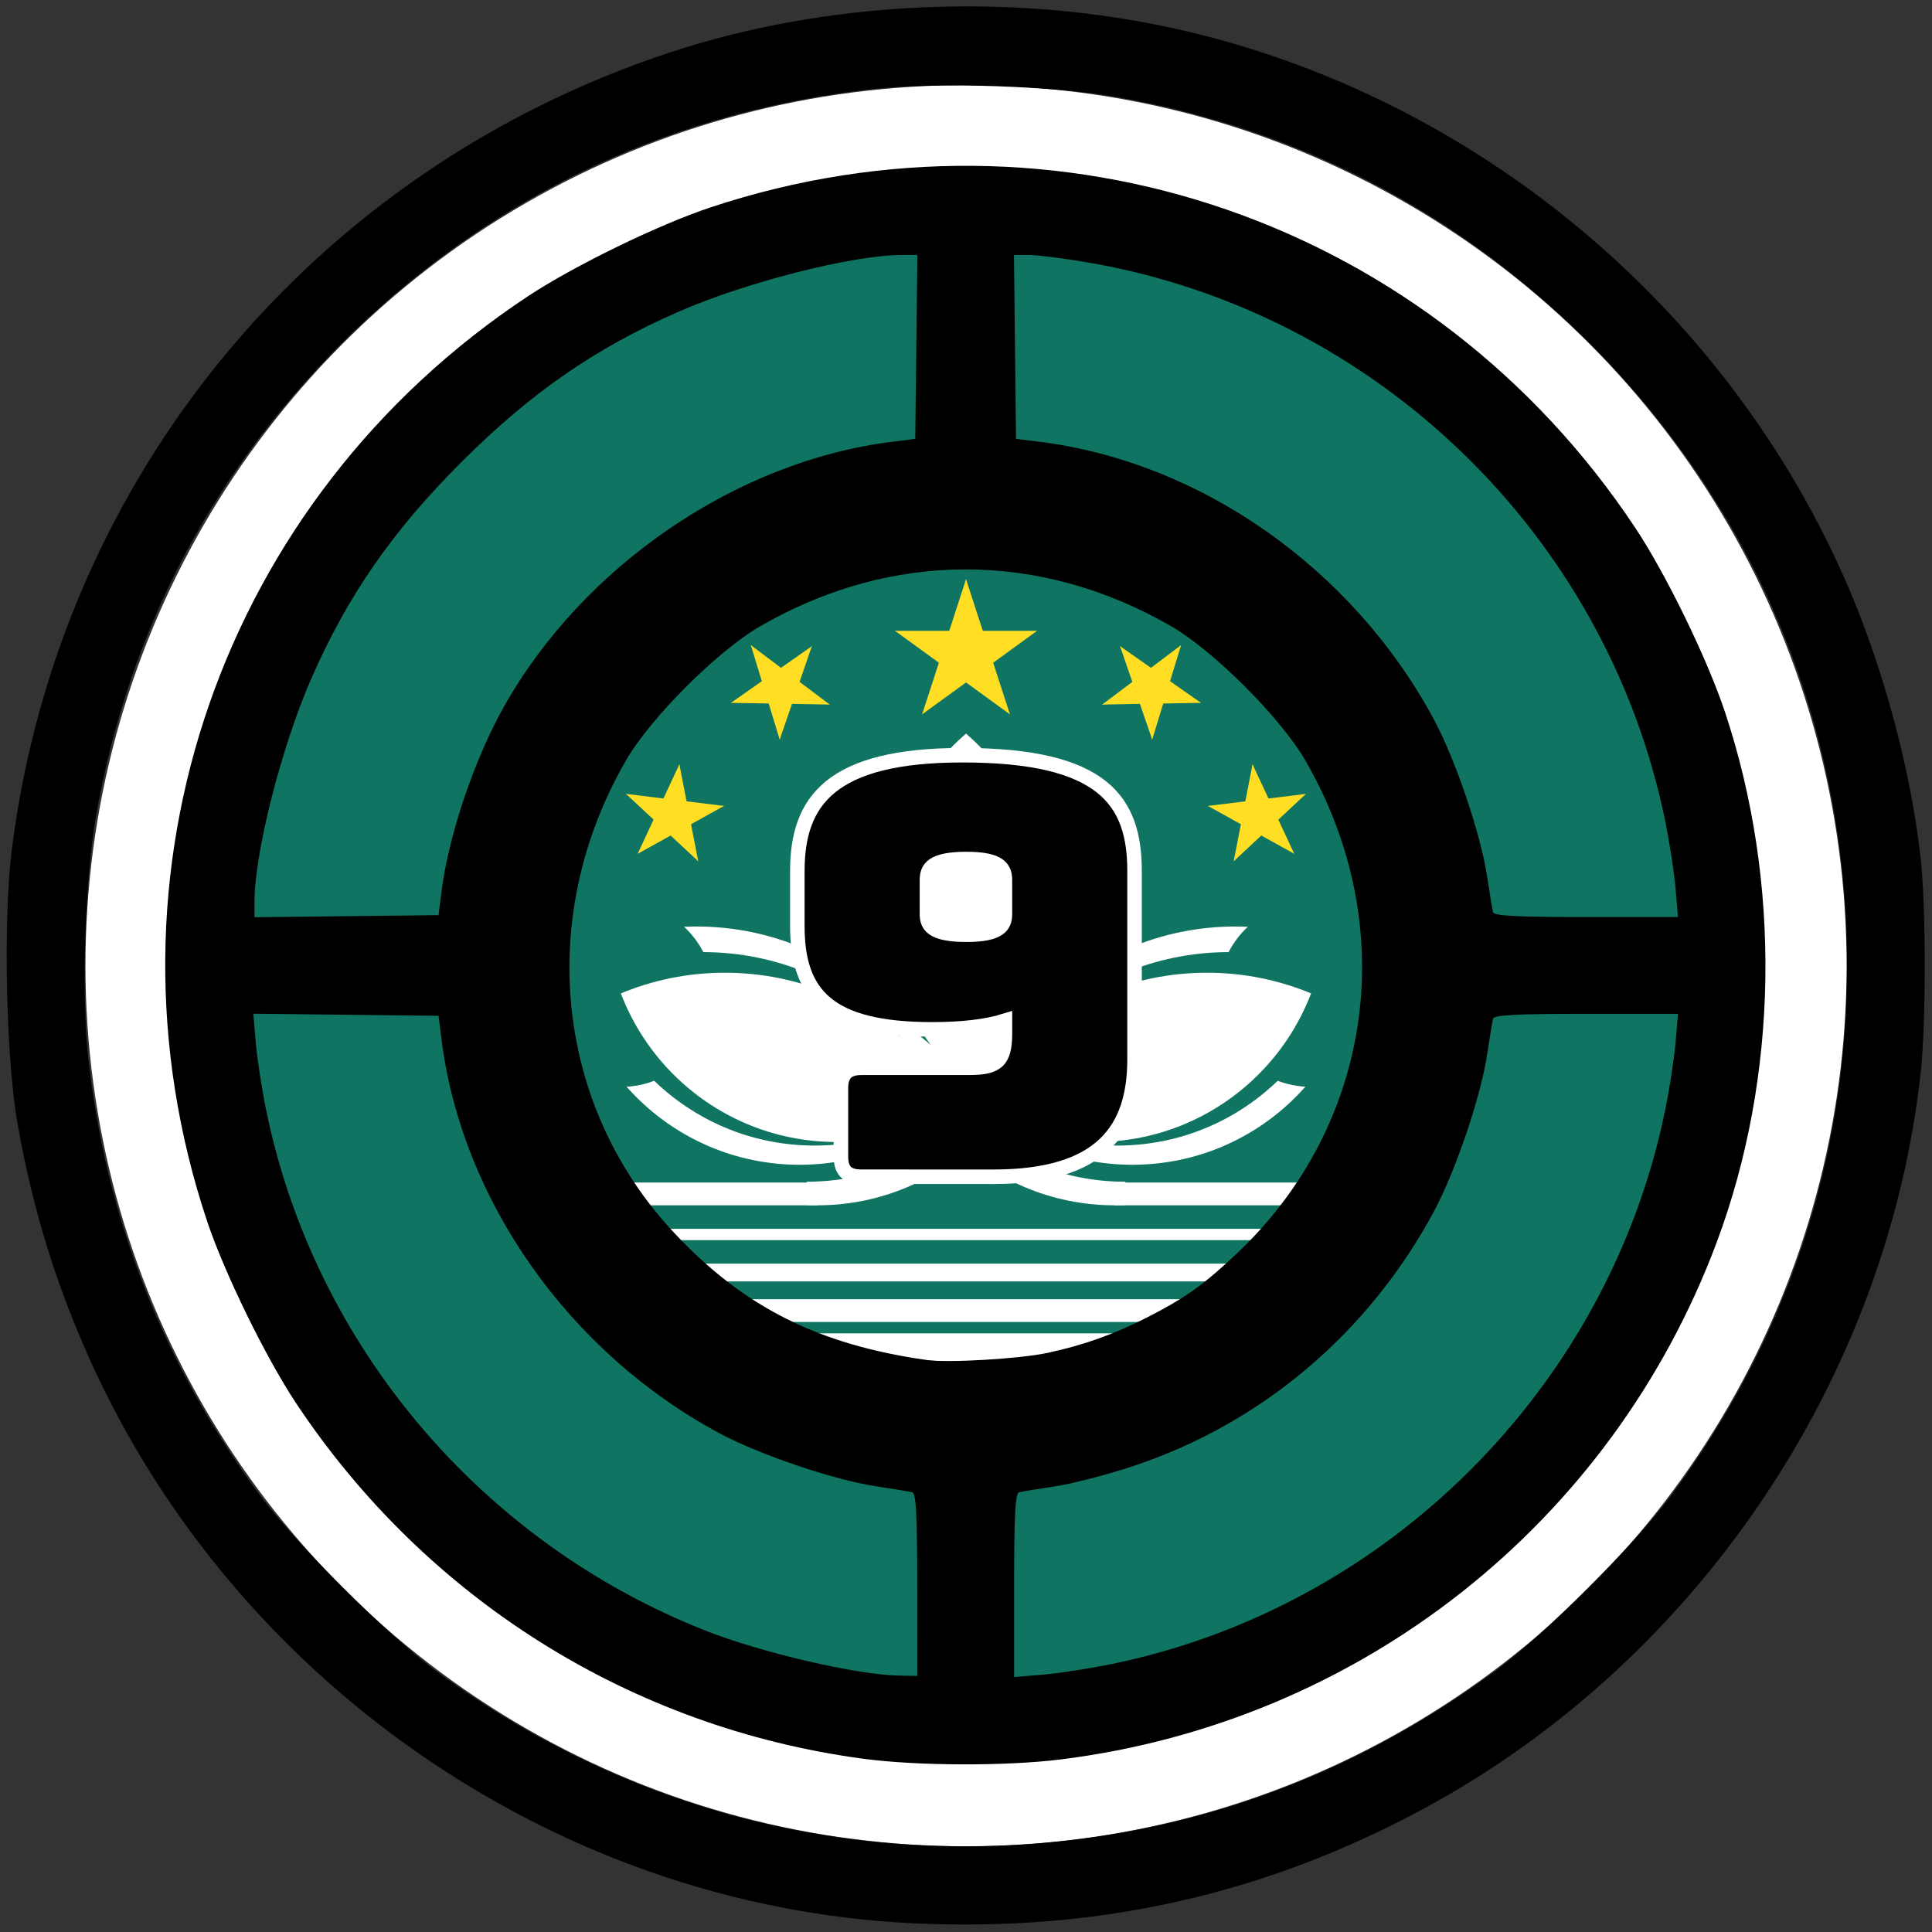 <?xml version="1.0" encoding="windows-1252"?>
<!-- Created with Inkscape (http://www.inkscape.org/) -->
<svg width="133.1mm" height="133.1mm" version="1.1" viewBox="0 0 133.1 133.1" xmlns="http://www.w3.org/2000/svg" xmlns:cc="http://creativecommons.org/ns#" xmlns:dc="http://purl.org/dc/elements/1.1/" xmlns:rdf="http://www.w3.org/1999/02/22-rdf-syntax-ns#" xmlns:xlink="http://www.w3.org/1999/xlink">
 <rect x="0" y="0" width="133.1" height="133.1" fill="#333333" stroke="none"/>
 <title>Area-PT9</title>
 <defs>
  <g id="star" transform="scale(168.75)">
   <!-- =3/4 of 225 --></g>
  <g transform="scale(168.75)">
   <!-- =3/4 of 225 -->
   <!-- =3/4 of 225 -->
   <!-- =3/4 of 225 -->
   <!-- =3/4 of 225 -->
   <!-- =3/4 of 225 -->
   <!-- =3/4 of 225 --></g>
  <g id="s"/>
  <clipPath id="b-8">
   <path d="m-224 0h448v400h-448z"/>
  </clipPath>
  <clipPath id="o3-0">
   <circle cx="-199" cy="-118" r="324.5"/>
  </clipPath>
  <clipPath id="o2-8">
   <circle cx="-212" cy="-100" r="324.5"/>
  </clipPath>
  <clipPath id="o1-8">
   <circle cy="-38" r="576"/>
  </clipPath>
  <clipPath id="o6-9">
   <circle cx="-182" cy="-96" r="324.5"/>
  </clipPath>
  <clipPath id="o7-7">
   <circle cx="-213" cy="-91" r="324.5"/>
  </clipPath>
  <clipPath id="o8-1">
   <circle cx="-234" cy="-64" r="324.5"/>
  </clipPath>
  <g id="s-1">
   <g id="B-5">
    <path id="A-6" transform="translate(0-1) rotate(18)" d="M0 0v1h.5z" fill="#ffde23"/>
    <use transform="scale(-1 1)" xlink:href="#A-6"/>
   </g>
   <g id="C-7">
    <use transform="rotate(72)" xlink:href="#B-5"/>
    <use transform="rotate(216)" xlink:href="#B-5"/>
   </g>
   <use transform="rotate(72)" xlink:href="#C-7"/>
  </g>
 </defs>
 <g transform="translate(-57.427 -70.189)">
  <g transform="translate(.189 .378)">
   <circle cx="123.79" cy="136.34" r="60.665" fill="#fff" fill-rule="evenodd" stop-color="#000000"/>
   <circle cx="123.79" cy="136.36" r="51.405" fill="#0f7562" stop-color="#000000"/>
   <g transform="matrix(.049 0 0 .049 123.79 137.29)" clip-path="url(#b-8)" fill="#fff">
    <circle cx="-209" cy="-7" r="324.5"/>
    <circle cx="209" cy="-7" r="324.5"/>
   </g>
   <circle cx="134.71" cy="135.39" r="15.831" fill="#0f7562" stroke-width=".049"/>
   <circle cx="112.86" cy="135.39" r="15.831" fill="#0f7562" stroke-width=".049"/>
   <g transform="matrix(.049 0 0 .049 123.79 137.29)" clip-path="url(#o1-8)" fill="#fff">
    <path d="m-500 285.5h291v32h-291zm0 65h1e3v16h-1e3zm0 49h1e3v25h-1e3zm0 50h1e3v32h-1e3zm0 48h1e3v50h-1e3zm1e3 -212h-291v32h291z"/>
   </g>
   <circle transform="matrix(.049 0 0 .049 123.79 137.29)" cx="199" cy="-118" r="324.5" clip-path="url(#o3-0)" fill="#0f7562"/>
   <circle cx="123.79" cy="120.41" r="6.342" fill="#0f7562" stroke-width=".049"/>
   <circle transform="matrix(.049 0 0 .049 123.79 137.29)" cx="212" cy="-100" r="324.5" clip-path="url(#o2-8)" fill="#fff"/>
   <g id="h" transform="matrix(.049 0 0 .049 123.79 137.29)">
    <circle cx="-379" cy="307" r="381.5" clip-path="url(#o8-1)" fill="#fff"/>
    <circle cx="-370" cy="343" r="381.5" clip-path="url(#o7-7)" fill="#0f7562"/>
    <circle cx="-485" cy="21" r="130" fill="#0f7562"/>
    <g clip-path="url(#o8-1)" fill="#fff">
     <circle cx="-339" cy="372" r="381.5" clip-path="url(#o6-9)"/>
     <path d="m-100 50 60 50h50v100h-60z"/>
    </g>
    <use transform="matrix(59.798 -41.871 41.871 59.798 -260.69 -410.3)" width="100%" height="100%" xlink:href="#s-1"/>
    <use transform="matrix(30.851 -66.16 66.16 30.851 -411.92 -230.08)" width="100%" height="100%" xlink:href="#s-1"/>
   </g>
   <use transform="matrix(-1 0 0 1 247.57 2.7248e-6)" width="100%" height="100%" xlink:href="#h"/>
   <use transform="matrix(5.147 0 0 5.147 123.79 114.86)" width="100%" height="100%" xlink:href="#s-1"/>
   <g transform="translate(-.143 -.196)">
    <g transform="translate(.189 .378)">
     <g transform="matrix(.999 0 0 .998 .049 .133)" fill-rule="evenodd">
      <path d="m120.17 202.4c-24.78-1.171-47.435-17.015-57.277-40.059-2.103-4.923-3.502-9.644-4.474-15.086-0.813-4.557-1.013-14.198-0.395-19.052 3.263-25.633 20.726-46.787 45.353-54.94 10.801-3.576 23.562-4.173 34.928-1.634 20.531 4.586 38.106 19.216 46.394 38.62 2.456 5.75 4.313 12.757 4.96 18.716 0.364 3.35 0.364 11.294 2.3e-4 14.646-2.293 21.138-15.364 40.594-34.119 50.79-11.032 5.997-22.558 8.604-35.37 7.998zm10.813-5.731c10.725-1.255 20.596-5.199 29.44-11.763 3.276-2.431 9.556-8.711 11.987-11.987 8.043-10.835 12.165-23.247 12.165-36.63 0-16.028-5.941-30.761-17.024-42.214-9.197-9.504-20.475-15.496-33.426-17.759-4.245-0.742-12.072-1.012-16.395-0.566-13.807 1.425-26.25 7.202-36.15 16.781-9.504 9.197-15.496 20.475-17.759 33.426-0.742 4.245-1.012 12.072-0.566 16.395 1.152 11.16 5.179 21.485 11.921 30.566 2.432 3.276 8.712 9.556 11.988 11.987 12.73 9.451 28.164 13.594 43.82 11.763z" stop-color="#000000"/>
      <path d="m116.71 191.04c-15.997-2.151-30.131-11.028-39.101-24.557-2.106-3.176-4.961-9.034-6.151-12.619-7.944-23.941 1.024-49.778 22.133-63.767 3.178-2.106 9.036-4.961 12.619-6.15 23.947-7.946 49.763 1.015 63.766 22.133 2.125 3.205 4.963 9.041 6.184 12.717 3.908 11.764 3.698 25.157-0.573 36.594-7.255 19.427-24.61 33.122-45.237 35.699-3.789 0.473-9.918 0.451-13.641-0.05zm3.742-12.004c0-4.803-0.079-6.311-0.334-6.383-0.184-0.051-1.296-0.237-2.472-0.412-2.901-0.433-8.062-2.179-10.824-3.663-10.385-5.579-17.789-16.088-19.18-27.224l-0.199-1.598-12.773-0.143 0.17 2.008c0.093 1.104 0.425 3.241 0.736 4.749 3.34 16.162 14.818 29.734 30.31 35.842 3.833 1.511 10.391 3.035 13.297 3.09l1.27 0.024zm13.429 5.464c19.03-3.922 34.193-19.086 38.13-38.131 0.312-1.508 0.643-3.643 0.736-4.744l0.169-2.003h-6.328c-4.835 0-6.35 0.079-6.422 0.334-0.051 0.184-0.237 1.296-0.412 2.472-0.433 2.901-2.179 8.062-3.663 10.824-4.521 8.416-11.896 14.658-20.804 17.608-1.764 0.584-4.169 1.206-5.345 1.381-1.176 0.175-2.288 0.361-2.472 0.412-0.255 0.071-0.334 1.587-0.334 6.422v6.328l2.003-0.169c1.101-0.093 3.236-0.424 4.744-0.734zm-4.473-21.469c2.491-0.53 4.585-1.275 6.903-2.456 2.616-1.333 3.942-2.281 6.237-4.461 9.395-8.924 11.269-22.584 4.664-33.994-1.708-2.951-6.317-7.562-9.253-9.258-9.049-5.226-19.287-5.226-28.33 5.3e-4 -2.946 1.703-7.551 6.308-9.254 9.254-6.235 10.788-4.913 23.817 3.308 32.612 4.798 5.133 9.947 7.729 17.438 8.791 1.457 0.207 6.386-0.084 8.287-0.488zm-41.766-31.823c0.482-3.863 2.244-9.103 4.284-12.745 5.462-9.748 16.049-16.992 26.794-18.333l1.598-0.199 0.072-6.347 0.072-6.347h-1.047c-3.399 0-10.734 1.863-15.428 3.919-5.74 2.514-10.183 5.593-14.955 10.365-4.772 4.772-7.851 9.214-10.365 14.955-2.056 4.694-3.919 12.029-3.919 15.428v1.047l12.693-0.143zm85.104-0.271c-0.093-1.101-0.424-3.236-0.736-4.744-4.066-19.671-19.951-35.028-39.758-38.435-1.668-0.287-3.505-0.522-4.081-0.522h-1.047l0.143 12.693 1.598 0.199c11.168 1.394 21.63 8.765 27.224 19.18 1.484 2.763 3.231 7.924 3.663 10.824 0.175 1.176 0.361 2.288 0.412 2.472 0.071 0.255 1.587 0.334 6.422 0.334h6.328z" stop-color="#000000"/>
     </g>
    </g>
   </g>
   <g stroke="#fff" aria-label="9">
    <path d="m125.68 150.88c7.468 0 9.72-3.279 9.72-8.1v-12.96c0-4.82-2.134-7.981-11.853-7.981-9.088 0-11.379 3.161-11.379 7.981v3.793c0 4.702 2.134 7.112 9.285 7.112 2.094 0 3.754-0.198 5.018-0.593v0.869c0 1.936-0.553 2.371-2.489 2.371h-7.389c-0.988 0-1.422 0.435-1.422 1.422v4.662c0 0.988 0.395 1.422 1.422 1.422zm0.79-18.096c0 0.79-0.356 1.422-2.647 1.422-2.371 0-2.726-0.632-2.726-1.422v-2.331c0-0.83 0.356-1.462 2.726-1.462 2.292 0 2.647 0.632 2.647 1.462z"/>
   </g>
  </g>
 </g>
</svg>